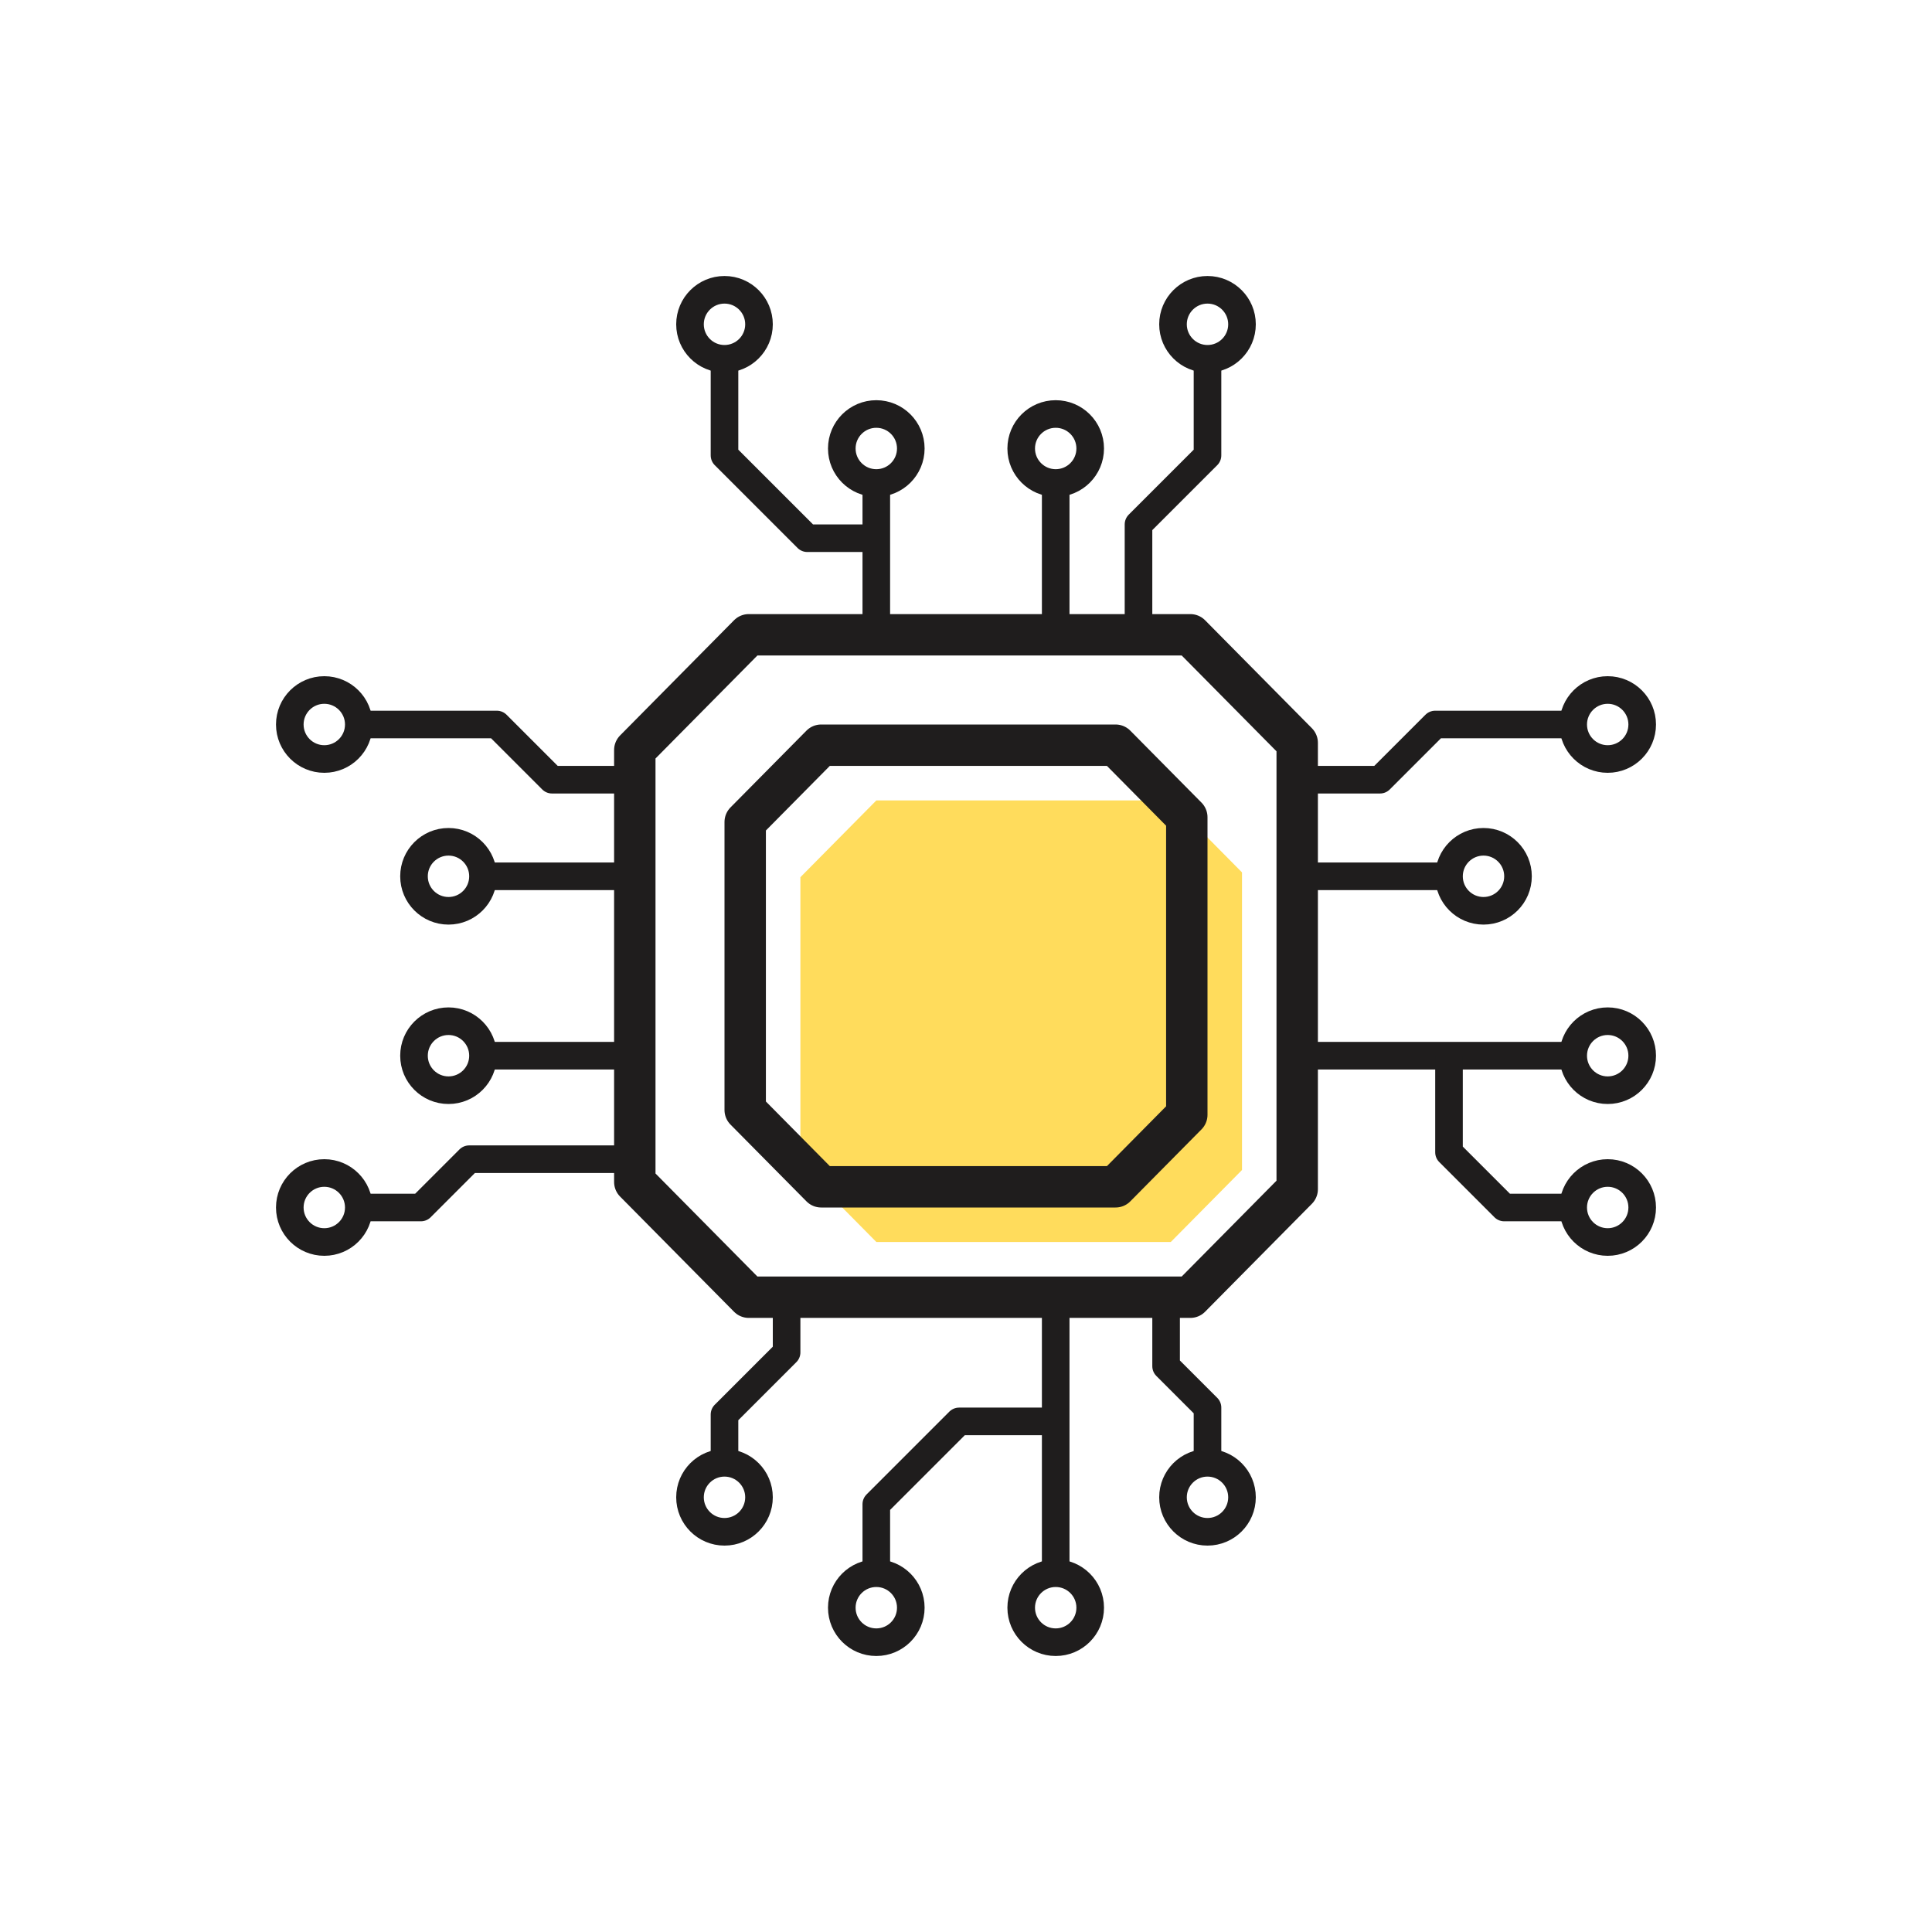 <?xml version="1.0"?>
<svg xmlns="http://www.w3.org/2000/svg" width="140" height="140" viewBox="0 0 140 140" fill="none">
<path d="M63.505 58L58 63.565V84.435L63.505 90H84.839L90 84.783V63.217L84.839 58H63.505Z" fill="#FFDC5C"/>
<path d="M54.258 46L46 54.348V85.652L54.258 94H86.258L94 86.174V53.826L86.258 46H54.258Z" stroke="#1F1D1D" stroke-width="3" stroke-linecap="round" stroke-linejoin="round"/>
<path d="M59.505 54L54 59.565V80.435L59.505 86H80.839L86 80.783V59.217L80.839 54H59.505Z" stroke="#1F1D1D" stroke-width="3" stroke-linecap="round" stroke-linejoin="round"/>
<circle cx="52.5" cy="23.5" r="2.5" stroke="#1F1D1D" stroke-width="2"/>
<circle cx="87.5" cy="23.5" r="2.5" stroke="#1F1D1D" stroke-width="2"/>
<circle cx="63.5" cy="32.5" r="2.5" stroke="#1F1D1D" stroke-width="2"/>
<circle cx="76.5" cy="32.5" r="2.5" stroke="#1F1D1D" stroke-width="2"/>
<path d="M76.5 35.5V45.5" stroke="#1F1D1D" stroke-width="2" stroke-linejoin="round"/>
<path d="M63.5 35.5V45.5" stroke="#1F1D1D" stroke-width="2" stroke-linejoin="round"/>
<path d="M63.5 39H58.5L52.5 33V26" stroke="#1F1D1D" stroke-width="2" stroke-linejoin="round"/>
<path d="M87.5 26V33L82.5 38V46" stroke="#1F1D1D" stroke-width="2" stroke-linejoin="round"/>
<circle cx="116.5" cy="52.5" r="2.5" transform="rotate(90 116.5 52.5)" stroke="#1F1D1D" stroke-width="2"/>
<circle cx="116.5" cy="87.5" r="2.5" transform="rotate(90 116.5 87.5)" stroke="#1F1D1D" stroke-width="2"/>
<circle cx="107.5" cy="63.5" r="2.5" transform="rotate(90 107.5 63.5)" stroke="#1F1D1D" stroke-width="2"/>
<circle cx="116.5" cy="76.5" r="2.5" transform="rotate(90 116.5 76.5)" stroke="#1F1D1D" stroke-width="2"/>
<path d="M114 76.5L94.5 76.5" stroke="#1F1D1D" stroke-width="2" stroke-linejoin="round"/>
<path d="M104.5 63.5L94.5 63.5" stroke="#1F1D1D" stroke-width="2" stroke-linejoin="round"/>
<circle cx="87.5" cy="108.5" r="2.5" transform="rotate(-180 87.5 108.5)" stroke="#1F1D1D" stroke-width="2"/>
<circle cx="52.5" cy="108.5" r="2.5" transform="rotate(-180 52.5 108.5)" stroke="#1F1D1D" stroke-width="2"/>
<circle cx="76.5" cy="116.5" r="2.5" transform="rotate(-180 76.5 116.5)" stroke="#1F1D1D" stroke-width="2"/>
<circle cx="63.5" cy="116.5" r="2.5" transform="rotate(-180 63.5 116.5)" stroke="#1F1D1D" stroke-width="2"/>
<path d="M76.5 114L76.5 94.5" stroke="#1F1D1D" stroke-width="2" stroke-linejoin="round"/>
<circle cx="23.5" cy="87.5" r="2.5" transform="rotate(-90 23.5 87.5)" stroke="#1F1D1D" stroke-width="2"/>
<circle cx="23.5" cy="52.5" r="2.5" transform="rotate(-90 23.5 52.5)" stroke="#1F1D1D" stroke-width="2"/>
<circle cx="32.5" cy="76.5" r="2.5" transform="rotate(-90 32.5 76.5)" stroke="#1F1D1D" stroke-width="2"/>
<circle cx="32.5" cy="63.5" r="2.5" transform="rotate(-90 32.5 63.5)" stroke="#1F1D1D" stroke-width="2"/>
<path d="M35.5 63.5L45.5 63.5" stroke="#1F1D1D" stroke-width="2" stroke-linejoin="round"/>
<path d="M35.5 76.5L45.5 76.5" stroke="#1F1D1D" stroke-width="2" stroke-linejoin="round"/>
<path d="M114 87.5H109L105 83.5V76.5" stroke="#1F1D1D" stroke-width="2" stroke-linejoin="round"/>
<path d="M114 52.5H104L100 56.5H94" stroke="#1F1D1D" stroke-width="2" stroke-linejoin="round"/>
<path d="M52.5 106V102.5L57 98V94" stroke="#1F1D1D" stroke-width="2" stroke-linejoin="round"/>
<path d="M87.5 106V102L84.5 99V94" stroke="#1F1D1D" stroke-width="2" stroke-linejoin="round"/>
<path d="M63.5 114V109L69.5 103H76.5" stroke="#1F1D1D" stroke-width="2" stroke-linejoin="round"/>
<path d="M26 87.5H30.5L34 84H46" stroke="#1F1D1D" stroke-width="2" stroke-linejoin="round"/>
<path d="M26 52.5H36L40 56.5H46" stroke="#1F1D1D" stroke-width="2" stroke-linejoin="round"/>
</svg>
